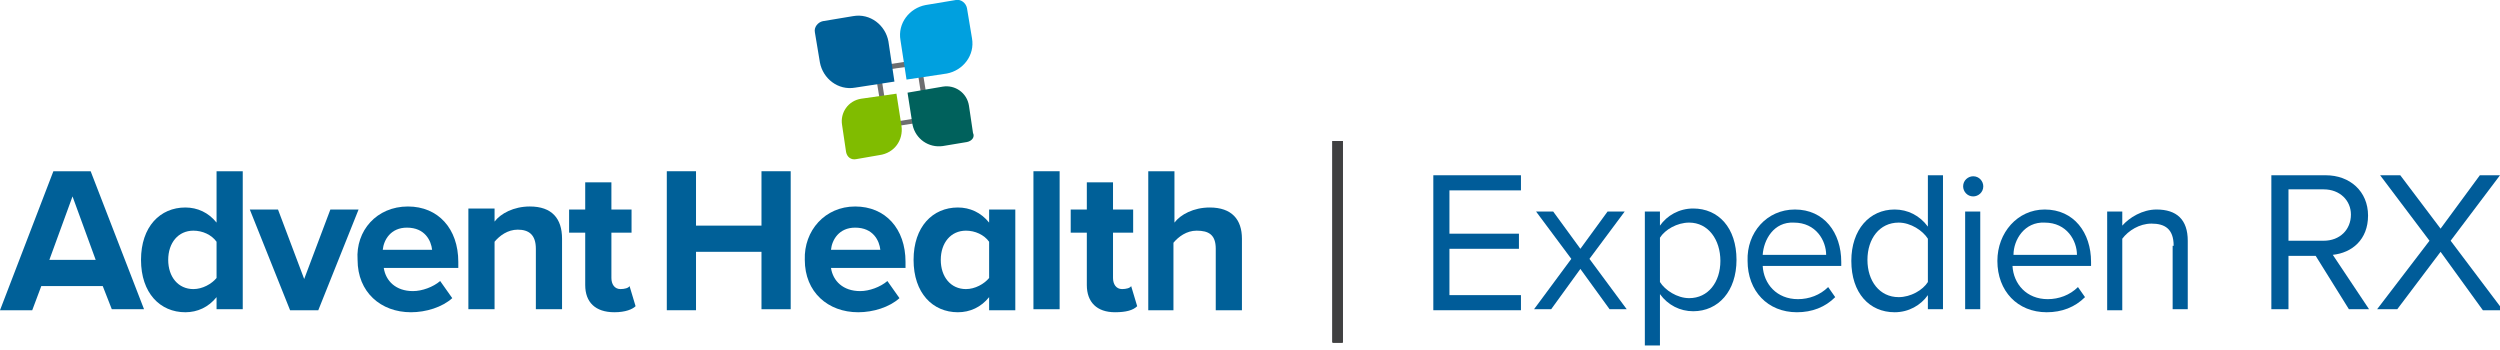 <?xml version="1.0" encoding="utf-8"?>
<!-- Generator: Adobe Illustrator 25.2.3, SVG Export Plug-In . SVG Version: 6.00 Build 0)  -->
<svg version="1.1" id="Layer_1" xmlns="http://www.w3.org/2000/svg" xmlns:xlink="http://www.w3.org/1999/xlink" x="0px" y="0px"
	 viewBox="0 0 248.2 34.7" style="enable-background:new 0 0 248.2 34.7;" xml:space="preserve">
<style type="text/css">
	.st0{fill:#006098;}
	.st1{fill:#6D6E70;}
	.st2{fill:#00A0DF;}
	.st3{fill:#80BC00;}
	.st4{fill:#00615C;}
	.st5{fill:#404041;}
	.st6{fill:#005C99;}
</style>
<g>
	<g>
		<g>
			<path class="st0" d="M10.2,28.4H4.1l-0.9,2.4H0L5.3,17H9l5.3,13.7h-3.2L10.2,28.4z M4.9,25.8h4.6l-2.3-6.3L4.9,25.8z"/>
		</g>
		<g>
			<path class="st0" d="M21.5,29.5c-0.8,1-1.9,1.5-3.1,1.5c-2.5,0-4.4-1.9-4.4-5.2s1.9-5.2,4.4-5.2c1.2,0,2.3,0.5,3.1,1.5V17h2.6
				v13.7h-2.6V29.5z M21.5,24c-0.5-0.7-1.4-1.1-2.3-1.1c-1.5,0-2.5,1.2-2.5,2.9c0,1.7,1,2.9,2.5,2.9c0.9,0,1.8-0.5,2.3-1.1V24z"/>
		</g>
		<g>
			<path class="st0" d="M24.8,20.8h2.8l2.6,6.9l2.6-6.9h2.8l-4,10h-2.8L24.8,20.8z"/>
		</g>
		<g>
			<path class="st0" d="M40.5,20.5c3,0,5,2.2,5,5.5v0.6h-7.4c0.2,1.3,1.2,2.3,2.9,2.3c0.9,0,2-0.4,2.7-1l1.2,1.7
				c-1,0.9-2.6,1.4-4.1,1.4c-3,0-5.3-2-5.3-5.2C35.3,22.9,37.4,20.5,40.5,20.5z M38,24.8h4.9c-0.1-0.9-0.7-2.2-2.5-2.2
				C38.8,22.6,38.1,23.8,38,24.8z"/>
		</g>
		<g>
			<path class="st0" d="M53.2,24.7c0-1.4-0.7-1.9-1.8-1.9c-1,0-1.8,0.6-2.3,1.2v6.7h-2.6v-10h2.6V22c0.6-0.8,1.9-1.5,3.5-1.5
				c2.2,0,3.2,1.2,3.2,3.2v7h-2.6C53.2,30.7,53.2,24.7,53.2,24.7z"/>
		</g>
		<g>
			<path class="st0" d="M58.1,28.3v-5.2h-1.6v-2.3h1.6v-2.7h2.6v2.7h2v2.3h-2v4.5c0,0.6,0.3,1.1,0.9,1.1c0.4,0,0.8-0.1,0.9-0.3
				l0.6,2c-0.3,0.3-1,0.6-2.1,0.6C59.1,31,58.1,30,58.1,28.3z"/>
		</g>
		<g>
			<path class="st0" d="M75.6,25h-6.5v5.8h-2.9V17h2.9v5.4h6.5V17h2.9v13.7h-2.9V25z"/>
		</g>
		<g>
			<path class="st0" d="M84.9,20.5c3,0,5,2.2,5,5.5v0.6h-7.4c0.2,1.3,1.2,2.3,2.9,2.3c0.9,0,2-0.4,2.7-1l1.2,1.7
				c-1,0.9-2.6,1.4-4.1,1.4c-3,0-5.3-2-5.3-5.2C79.8,22.9,81.9,20.5,84.9,20.5z M82.5,24.8h4.9c-0.1-0.9-0.7-2.2-2.5-2.2
				C83.3,22.6,82.6,23.8,82.5,24.8z"/>
		</g>
		<g>
			<path class="st0" d="M98.2,29.5c-0.8,1-1.9,1.5-3.1,1.5c-2.5,0-4.4-1.9-4.4-5.2s1.9-5.2,4.4-5.2c1.2,0,2.3,0.5,3.1,1.5v-1.3h2.6
				v10h-2.6V29.5z M98.2,24c-0.5-0.7-1.4-1.1-2.3-1.1c-1.5,0-2.5,1.2-2.5,2.9c0,1.7,1,2.9,2.5,2.9c0.9,0,1.8-0.5,2.3-1.1V24z"/>
		</g>
		<g>
			<path class="st0" d="M102.6,17h2.6v13.7h-2.6V17z"/>
		</g>
		<g>
			<path class="st0" d="M107.9,28.3v-5.2h-1.6v-2.3h1.6v-2.7h2.6v2.7h2v2.3h-2v4.5c0,0.6,0.3,1.1,0.9,1.1c0.4,0,0.8-0.1,0.9-0.3
				l0.6,2c-0.4,0.4-1.1,0.6-2.2,0.6C108.9,31,107.9,30,107.9,28.3z"/>
		</g>
		<g>
			<path class="st0" d="M120.7,24.7c0-1.4-0.7-1.8-1.9-1.8c-1,0-1.8,0.6-2.3,1.2v6.7H114V17h2.6v5.1c0.6-0.8,1.9-1.5,3.5-1.5
				c2.2,0,3.2,1.2,3.2,3.1v7.1h-2.6V24.7z"/>
		</g>
	</g>
	<g>
		<g>
			<path class="st1" d="M91,6.5l0.8,5.1l-3.6,0.6L87.4,7L91,6.5 M91.4,5.9l-4.6,0.7l1,6.1l4.6-0.7L91.4,5.9L91.4,5.9z"/>
		</g>
		<g>
			<path class="st0" d="M88.8,8.1l-3.9,0.6c-1.7,0.3-3.2-0.9-3.5-2.5l-0.5-3c-0.1-0.5,0.3-1,0.8-1.1l3-0.5c1.7-0.3,3.2,0.9,3.5,2.5
				L88.8,8.1z"/>
		</g>
		<g>
			<path class="st2" d="M94,7.3l-4,0.6L89.4,4c-0.3-1.7,0.9-3.2,2.5-3.5l3-0.5c0.5-0.1,1,0.3,1.1,0.8l0.5,3C96.8,5.5,95.6,7,94,7.3z
				"/>
		</g>
		<g>
			<path class="st3" d="M87.3,15.4L85,15.8c-0.5,0.1-0.9-0.2-1-0.7l-0.4-2.7c-0.2-1.2,0.6-2.4,1.9-2.6L89,9.3l0.5,3.2
				C89.7,13.9,88.8,15.2,87.3,15.4z"/>
		</g>
		<g>
			<path class="st4" d="M96,14.1l-2.4,0.4c-1.4,0.2-2.7-0.7-3-2.1l-0.5-3.2l3.5-0.6c1.2-0.2,2.4,0.6,2.6,1.9l0.4,2.7
				C96.8,13.6,96.5,14,96,14.1z"/>
		</g>
	</g>
</g>
<g>
	<rect x="132.3" y="14" class="st5" width="1" height="20"/>
</g>
<g>
	<rect x="132.3" y="14" class="st5" width="1" height="20"/>
</g>
<g>
	<rect x="132.3" y="14" class="st5" width="1" height="20"/>
</g>
<g>
	<rect x="132.3" y="14" class="st5" width="1" height="20"/>
</g>
<g>
	<path class="st6" d="M142.3,17.4h8.7v1.5h-7.1v4.3h6.9v1.5h-6.9v4.6h7.1v1.5h-8.7V17.4z"/>
	<path class="st6" d="M156.9,26.7l-2.9,4h-1.7l3.7-5l-3.5-4.7h1.7l2.7,3.7l2.7-3.7h1.7l-3.5,4.7l3.7,5h-1.7L156.9,26.7z"/>
	<path class="st6" d="M163.3,34.4V21h1.5v1.4c0.7-1,1.9-1.7,3.3-1.7c2.5,0,4.3,1.9,4.3,5.1c0,3.1-1.8,5.1-4.3,5.1
		c-1.3,0-2.5-0.6-3.3-1.7v5.1H163.3z M167.7,22.1c-1.2,0-2.4,0.7-2.9,1.5V28c0.5,0.8,1.7,1.6,2.9,1.6c1.9,0,3.1-1.6,3.1-3.7
		S169.6,22.1,167.7,22.1z"/>
	<path class="st6" d="M178.2,20.8c2.9,0,4.6,2.3,4.6,5.2v0.4H175c0.1,1.8,1.4,3.3,3.5,3.3c1.1,0,2.2-0.4,3-1.2l0.7,1
		c-1,1-2.3,1.5-3.8,1.5c-2.9,0-4.9-2.1-4.9-5.1C173.4,23.1,175.4,20.8,178.2,20.8z M175,25.3h6.3c0-1.4-1-3.2-3.2-3.2
		C176.1,22,175.1,23.8,175,25.3z"/>
	<path class="st6" d="M191.4,29.3c-0.7,1-1.9,1.7-3.3,1.7c-2.5,0-4.3-1.9-4.3-5.1c0-3.1,1.8-5.1,4.3-5.1c1.3,0,2.5,0.6,3.3,1.7v-5.1
		h1.5v13.3h-1.5V29.3z M191.4,23.7c-0.5-0.8-1.7-1.6-2.9-1.6c-1.9,0-3.1,1.6-3.1,3.7c0,2.1,1.2,3.7,3.1,3.7c1.2,0,2.4-0.7,2.9-1.5
		V23.7z"/>
	<path class="st6" d="M194.9,18.5c0-0.6,0.5-1,1-1c0.6,0,1,0.5,1,1c0,0.6-0.5,1-1,1C195.3,19.5,194.9,19,194.9,18.5z M195.1,21h1.5
		v9.7h-1.5V21z"/>
	<path class="st6" d="M203,20.8c2.9,0,4.6,2.3,4.6,5.2v0.4h-7.8c0.1,1.8,1.4,3.3,3.5,3.3c1.1,0,2.2-0.4,3-1.2l0.7,1
		c-1,1-2.3,1.5-3.8,1.5c-2.9,0-4.9-2.1-4.9-5.1C198.3,23.1,200.3,20.8,203,20.8z M199.9,25.3h6.3c0-1.4-1-3.2-3.2-3.2
		C201,22,199.9,23.8,199.9,25.3z"/>
	<path class="st6" d="M215.8,24.4c0-1.7-0.9-2.2-2.2-2.2c-1.2,0-2.3,0.7-2.9,1.5v7.1h-1.5V21h1.5v1.4c0.7-0.8,2-1.6,3.4-1.6
		c2,0,3.1,1,3.1,3.1v6.8h-1.5V24.4z"/>
	<path class="st6" d="M229.9,25.4h-2.7v5.3h-1.7V17.4h5.4c2.4,0,4.2,1.6,4.2,4c0,2.4-1.6,3.7-3.5,3.9l3.6,5.4h-2L229.9,25.4z
		 M230.7,18.8h-3.5v5.1h3.5c1.6,0,2.7-1.1,2.7-2.6C233.4,19.9,232.3,18.8,230.7,18.8z"/>
	<path class="st6" d="M242.3,25l-4.3,5.7h-2l5.2-6.8l-4.9-6.5h2l4,5.3l3.9-5.3h2l-4.9,6.5l5.2,6.9h-2L242.3,25z"/>
</g>
</svg>

